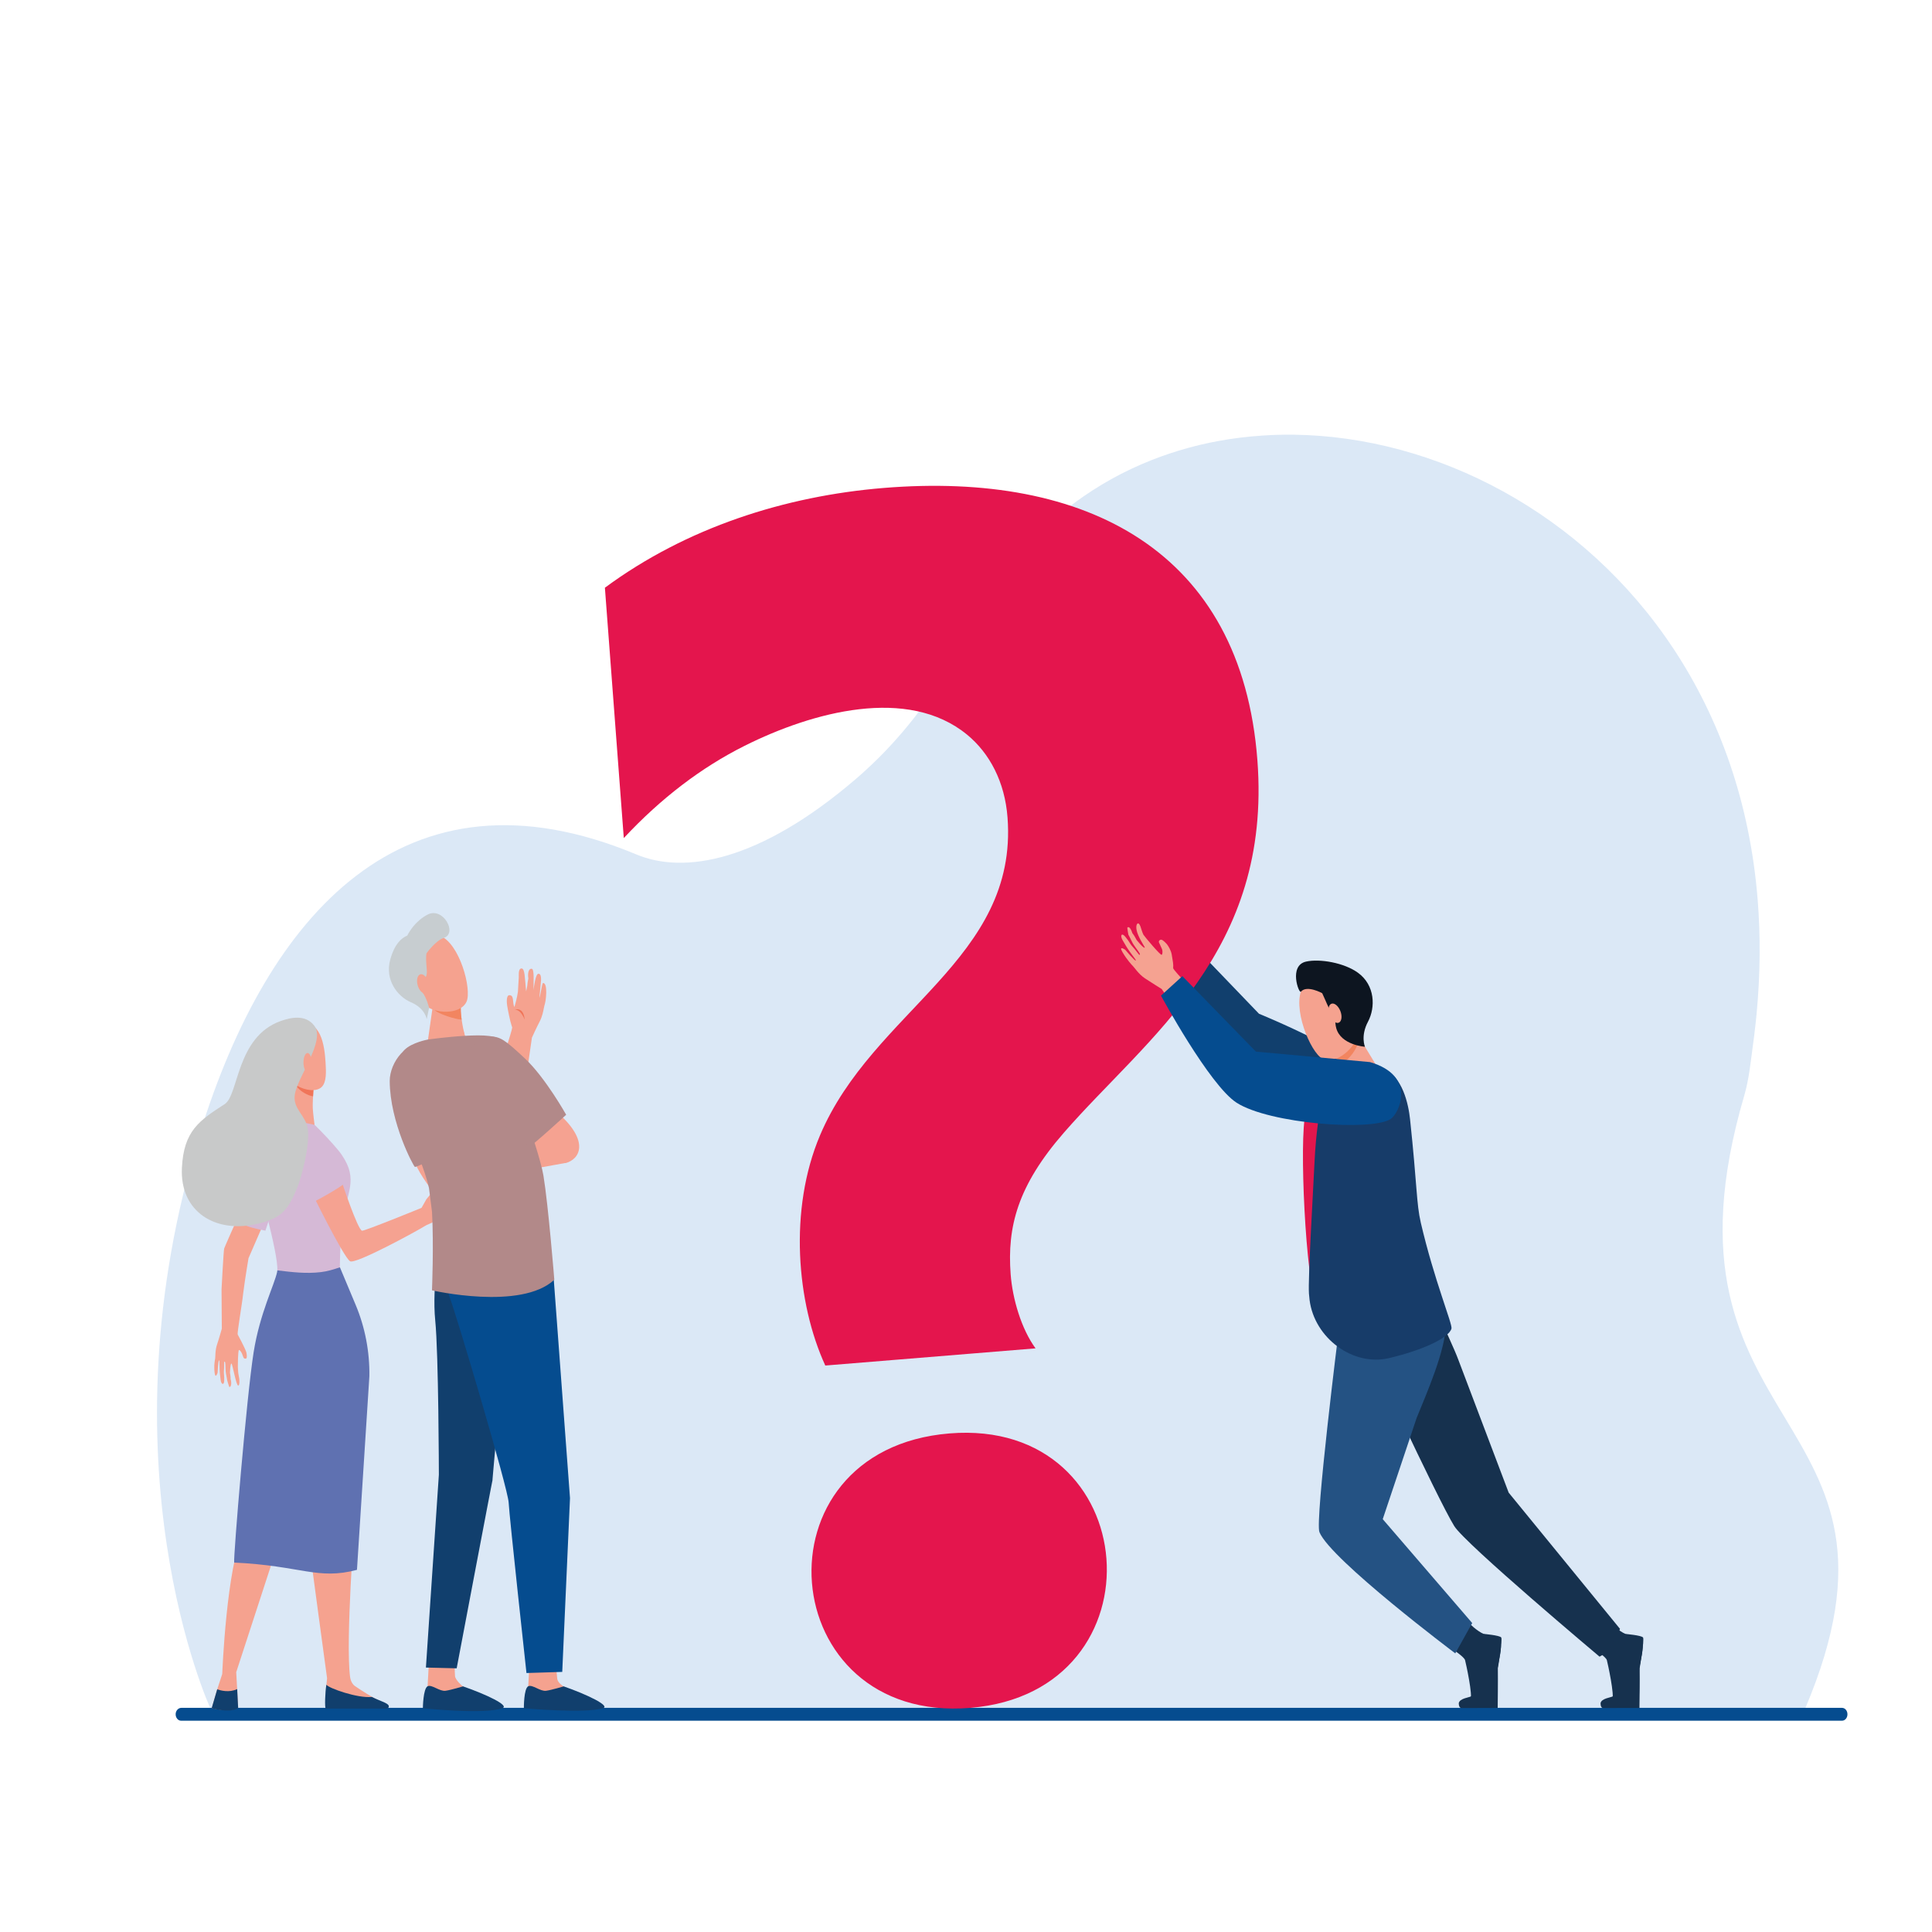 <?xml version="1.0" encoding="utf-8"?>
<!-- Generator: Adobe Illustrator 25.0.1, SVG Export Plug-In . SVG Version: 6.00 Build 0)  -->
<svg version="1.1" id="Calque_1" xmlns="http://www.w3.org/2000/svg" xmlns:xlink="http://www.w3.org/1999/xlink" x="0px" y="0px"
	 viewBox="0 0 640 640" style="enable-background:new 0 0 640 640;" xml:space="preserve">
<style type="text/css">
	.st0{fill:#DBE8F6;}
	.st1{fill:#054C8F;}
	.st2{fill:#F5A28F;}
	.st3{fill:#D5B9D6;}
	.st4{fill:#F07559;}
	.st5{fill:#113F6D;}
	.st6{fill:#F5A291;}
	.st7{fill:#C8C9C9;}
	.st8{fill:#5F71B1;}
	.st9{fill:#E3164D;}
	.st10{fill:#16314E;}
	.st11{fill:#245283;}
	.st12{fill:#173C69;}
	.st13{fill:#F28560;}
	.st14{fill:#0D1520;}
	.st15{fill:#E4154D;}
	.st16{fill:#B28989;}
	.st17{fill:#C7CDD0;}
</style>
<g>
	<path class="st0" d="M597.97,566l-207.76-0.08l-320.57-0.13c0,0-37.39-81.15-3.27-190.79c22.25-71.47,67.22-124.2,144.42-91.96
		c15.9,6.64,40.78,2.4,72.76-25.03c1.62-1.4,3.25-2.85,4.84-4.37c0.87-0.83,1.75-1.67,2.62-2.53
		c10.89-10.85,21.08-24.56,29.48-41.44c4.81-9.67,10.49-18.23,16.87-25.7c3.97-4.65,8.22-8.88,12.7-12.7
		c2.86-2.44,5.81-4.71,8.84-6.81c8.08-5.59,16.74-10,25.81-13.27c0.88-0.32,1.76-0.63,2.65-0.92c2.07-0.7,4.15-1.32,6.25-1.9
		c1.44-0.39,2.89-0.76,4.34-1.1c1.78-0.42,3.58-0.8,5.38-1.13l0,0c4.92-0.92,9.91-1.53,14.94-1.86c0.95-0.06,1.91-0.12,2.87-0.16
		c0.61-0.02,1.22-0.05,1.83-0.07c1.87-0.06,3.75-0.07,5.63-0.05c46.9,0.62,95.97,25.76,125.85,71.03
		c15.05,22.79,25.23,50.68,27.81,83.11c0.95,11.97,0.88,24.57-0.37,37.75c-0.04,0.4-0.08,0.8-0.12,1.19
		c-0.06,0.64-0.13,1.28-0.2,1.92c-0.26,2.42-0.56,4.86-0.9,7.32c-0.75,5.46-1.27,11.19-2.88,16.66
		C544.56,476.4,640.26,466.34,597.97,566z"/>
	<g>
		<g>
			<path class="st1" d="M610.2,565.75H60.06c-0.96,0-1.8,0.86-1.87,1.99c-0.07,1.24,0.77,2.27,1.8,2.27h550.2c1,0,1.8-0.95,1.8-2.13
				l0,0C612,566.7,611.19,565.75,610.2,565.75z"/>
		</g>
		<g>
			<g>
				<g>
					<path class="st2" d="M79.25,456.68c0,0-0.26-1.34-0.32-1.79c-0.07-0.53-0.14-2.13-0.14-2.13s0-5.6,0.4-5.56
						c0.4,0.04,0.91,1,1.03,1.34c0.12,0.34,0.28,0.74,0.4,1.08c0.12,0.35,0.46,0.54,0.88,0.42c0.42-0.12,0.24-1.6,0.09-2.1
						c-0.5-1.56-2.63-5.44-2.84-5.86c-0.25-0.5,1.47-10.2,1.8-13.57l0,0c0.7-5.5,1.69-11.13,1.77-11.71l9.42-21.67l-6.29-6.69
						c0,0-10.78,23.9-11.19,25.15c-0.2,0.6-0.87,13.49-0.87,13.49c0.05,6.37,0.1,11.98,0.09,13.06c0,0-0.89,3.21-1.57,5.22
						c-0.68,2.01-0.53,4.14-0.64,4.74c-0.02,0.09-0.5,2.12-0.17,4.66c0.28,2.19,0.98-0.03,0.98-0.03s0.18-4.16,0.5-4.1
						c0.24,0.05,0.01,2.32,0.3,4.75c0.07,0.63,0.15,1.24,0.22,1.81c0.19,1.48,1.13,1.77,1.17,0.18c0.01-0.56,0.01-1.49-0.08-2.16
						c-0.1-0.71,0.03-1.41,0.04-2.03c0.01-1.22,0.01-2.12,0.06-2.09c0.06,0.03,0.23-0.21,0.33,0.45c0.12,0.79,0.01,2.54,0.27,3.69
						c0.15,0.65,0.38,2.04,0.38,2.04s0.61,2.2,0.74,2.2c0.7-0.03,0.7-1.74,0.38-2.6c0.07-0.66-0.21-2.1-0.21-2.1
						s0.07-3.07,0.49-3.07c0.34,0,1.55,7.37,2.25,7.29C79.52,458.91,79.25,456.68,79.25,456.68z"/>
				</g>
				<path class="st3" d="M87.92,407.68c0,0-3.91-0.7-5.99-1.51c-2.76-1.07-4.59-2.01-4.59-2.01s3.04-13.52,6.83-21.73
					c1.57-3.39,3.15-5.03,5.36-5.42c0.01,0,4.66,3.18,4.47,10.85C93.96,389.65,87.92,407.68,87.92,407.68z"/>
				<g>
					<path class="st2" d="M99.95,453.12l5.07,48.51c0,0-2.47,10.26-2.18,13.17c0.3,2.91,5.51,41.15,5.51,41.15l-0.22,2.14
						l-0.01,6.33h19.34c0,0-4.1-1.97-9.85-5.86c-0.42-0.29-1.4-1.21-1.64-3.04c-1.54-11.78,1.5-51.09,1.5-51.09l2.39-51.17
						L99.95,453.12z"/>
					<path class="st2" d="M84.4,463.32c-1.09,0.3-2.78,42.01-3.68,43.86c-5.73,11.72-7.1,47.35-7.1,47.35l-1.66,5.07l-1.79,6.22
						c0,0,5.73,1.63,8.73-0.14l-0.34-6.13l-0.31-5.61l14.47-44.4l7.92-45.28L84.4,463.32z"/>
					<path class="st3" d="M113.18,382.52c-2.33-3.42-11.96-13.31-13.03-13.29c-3.12,0.06-13.36,0.06-15.36,1.15l0.01,2.33
						c0.05,10.42,1.33,20.8,3.85,30.88c1.75,7.03,3.42,14.54,3.21,17.24l0.05,0.05c5.92,6.12,15.26,5.64,20.68-1.07l0,0
						c0,0-0.02-7.47,0.81-14.29C114.71,394.84,118.97,391.01,113.18,382.52z"/>
					<path class="st2" d="M97.01,358.62c0,0,0.27,6.95-0.31,9.59c-0.58,2.64-1.36,2.83,3.64,3.63c1.97,0.32,3.86,0.79,3.86,0.79
						s-0.51-3.87-0.59-5.5c-0.13-2.69,0.58-11,0.58-11L97.01,358.62z"/>
					<path class="st4" d="M100.82,362.08c1.03,0.6,1.99,0.95,2.88,1.1c0.17-3.28,0.49-7.05,0.49-7.05l-6.85,2.38
						C98.13,359.93,99.26,361.18,100.82,362.08z"/>
					<path class="st2" d="M98.6,339.15c0,0-2.86,1.05-4.44,4.33c-1.58,3.28-2.17,12.49,4.06,16.09c3.08,1.78,6.63,2.12,8.3,0.55
						c1.71-1.6,1.5-5.16,1.33-8.11C107.5,346.15,106.27,337.29,98.6,339.15z"/>
					<path class="st2" d="M94.01,350.71c0.36,1.54-0.12,3.02-1.05,3.31c-0.94,0.29-1.98-0.71-2.33-2.25
						c-0.35-1.54,0.12-3.02,1.05-3.31C92.61,348.17,93.66,349.18,94.01,350.71z"/>
					<path class="st5" d="M78.57,559.53c-2.64,1.26-5.47,0.48-6.62,0.08l-1.83,6.24c0,0,5.77,1.78,8.77,0L78.57,559.53z"/>
					<path class="st4" d="M81.08,488.09C81.08,488.1,81.09,488.1,81.08,488.09L81.08,488.09z"/>
					<path class="st5" d="M107.92,566h20.11c0.75-0.07,0.93-0.72,0.66-1.12c-0.53-0.83-2.88-1.43-5.51-2.75
						c-4.63,0.52-14.33-2.89-15.06-4.05C107.7,560.39,107.51,565.9,107.92,566z"/>
					<path class="st6" d="M148.3,398.32c0.39-0.56,1.69-3.32,1.69-3.32s1.35-4.72,1.07-4.66c-0.16,0.04-0.72,0.71-1.38,2.13
						c-0.4,0.87-0.85,2.4-1.27,3.16c-0.73,1.33-1.55,1.88-1.35,1.37c0.15-0.37,0.65-0.68,1.09-1.47c1.07-1.93,2.03-5.09,1.61-5.03
						c-0.36,0.06-1.4,2.23-2.55,3.93c-0.5,0.74-1.92,1.66-2.82,2.25c0.01-0.42,0.12-0.84,0.18-1.03c0.11-0.37,1.71-2.57,1.08-2.85
						c-0.62-0.28-4.42,4.49-4.42,4.49l-1.56,2.77l-0.14,0.11h-0.01c0,0-18.96,7.74-19.6,7.52c-1.49-0.49-6.58-15.86-6.58-15.86
						l-10.61,1.99c-0.15-0.09,11.15,22.88,13.26,24c1.86,0.99,21.57-9.69,25.27-11.98c5.1-2.04,7.09-4.47,7.92-5.71
						c0.45-0.67,2.16-3.57,2.16-3.57s0.37-4.03,0.09-4.06c-0.94-0.12-1.19,3.67-1.19,3.67s-1.26,1.79-1.49,2.03
						C148.2,398.77,148.3,398.32,148.3,398.32z"/>
					<path class="st3" d="M95.9,378.44c-1.45,6.38,6.27,20.62,6.27,20.62s11-5.56,12.94-7.95c0,0-7.59-13.03-8.06-13.88
						c-1.02-1.84-4.58-5.63-6.98-4.94C98.54,372.73,95.9,378.44,95.9,378.44z"/>
					<path class="st7" d="M97.65,362.69c0.82-5.86,10.16-17.79,6.55-22.78c-2.92-4.04-8.01-2.83-11.25-1.67
						c-14.7,5.26-13.86,24.49-18.5,27.5c-8.42,5.45-13.59,8.85-14.19,21.13c-0.72,14.56,11.17,22,25.47,18.44
						c7.69-1.92,9.73-4.53,12.81-12.09c1.39-3.4,4.19-14.03,3.42-19.22C101.28,369.36,96.98,367.41,97.65,362.69z"/>
					<ellipse class="st2" cx="101.88" cy="351.96" rx="1.35" ry="3.14"/>
					<path class="st8" d="M118.25,520.03l4.11-64.14c0.12-8.13-1.43-16.2-4.53-23.6l-5.23-12.48c-2.12,0.72-4.11,1.34-6.33,1.6
						c-4.84,0.58-9.59,0-14.4-0.58c-0.01,0.19-0.03,0.37-0.07,0.51c-0.87,4.24-5.73,13.69-7.78,26.6
						c-2.33,14.66-6.74,67.96-6.45,69.68C99.79,518.66,105.21,523.49,118.25,520.03z"/>
				</g>
			</g>
		</g>
		<g>
			<g>
				<path class="st5" d="M398.55,316.56l18.51,19.26c0,0,35.25,14.34,39.19,23.15c3.94,8.81-3.55,8.4-11.82,7.17
					c-8.27-1.23-31.7-16.39-31.7-16.39l-21.47-25.82L398.55,316.56z"/>
				<path class="st9" d="M452.73,355.11l-4.58-1.69l-8.86,4.3c0,0-4.58,3.23-6.79,11.22c-2.21,7.99,0,55.78,3.69,63.46
					C439.88,440.09,452.73,355.11,452.73,355.11z"/>
				<path class="st10" d="M481.8,546.76c0,0,3.25,2.18,3.52,3.18c0.27,1,2.66,11.86,1.76,13.12c-0.89,1.26-4.16,0.65-2.89,1.57
					c0.96,0.69,7.15,1.22,11.1,0.11c1.16-0.32,0.63-10.47,0.8-12.02c0.24-2.25,1.74-7.34,0.83-8.67c-0.44-0.65-2.98-1.79-5.27-2.71
					c-2.4-0.97-5.07-3.73-5.07-3.73L481.8,546.76z"/>
				<path class="st10" d="M491.46,541.25c0,0-1.92,19.26-4.17,20.69c-0.6,0.38-3.76,0.66-4.05,2.23c-0.01,0.04-0.07,1.62,0.89,1.65
					l12-0.04c0,0,0.12-9.47,0.05-13.18c0,0,1.66-9.47,1.11-10.18C496.74,541.71,491.46,541.25,491.46,541.25z"/>
				<path class="st10" d="M528.77,546.76c0,0,3.25,2.18,3.52,3.18c0.27,1,2.66,11.86,1.76,13.12c-0.89,1.26-4.16,0.65-2.89,1.57
					c0.96,0.69,7.15,1.22,11.11,0.11c1.15-0.32,0.62-10.47,0.79-12.02c0.25-2.25,1.74-7.34,0.83-8.67
					c-0.44-0.65-2.98-1.79-5.27-2.71c-2.4-0.97-5.07-3.73-5.07-3.73L528.77,546.76z"/>
				<path class="st10" d="M469.83,421.56c0,0,10.97,22.67,13.22,28.76l16.72,44.14l36.88,45.13c0,0-2.7,7.25-6.78,9.2
					c0,0-44.47-37.35-48.12-43.24c-5.58-8.97-30.96-63.91-30.96-63.91l-4.72-10.57L469.83,421.56z"/>
				<path class="st11" d="M443.3,421.32l0.18,19.33c0,0-7.93,63.14-6.4,66.9c3.75,9.15,45,40.15,45,40.15l5.61-10.04l-29.64-34.42
					l11.22-33.5c3.14-7.78,9.82-22.82,9.65-31.25c-0.14-7.23-13.92-24-13.92-24L443.3,421.32z"/>
				<path class="st12" d="M460.14,449.89c10.93-2.58,19.77-6.6,20.68-9.77c0.41-1.44-5.68-15.86-10.17-35.12
					c-1.46-6.29-1.2-12.19-3.55-34.22c-0.5-4.67-2.36-14.46-9.31-16.99c-2.44-0.88-3.81-0.77-3.81-0.77
					c-0.06,0.01-8.84,0.07-12.87,2.39c-0.99,1.4-4.69,9.07-5.68,29.96c-0.43,9.13-2.18,38.42-1.82,43.18
					c0.05,0.71,0.12,1.39,0.2,2.05C435.4,443.26,448.19,452.71,460.14,449.89z"/>
				<path class="st2" d="M440.82,369.71c0.01,0,0.02,0,0.03,0c4.45-0.51,15.66-15.79,15.66-15.79l-0.02-0.04l-6.92-11.39
					c0,0-10.19,1.93-8.19,5.15c1.99,3.22,3.11,10.96,3.11,10.96c-0.03,0.09-0.08,0.19-0.14,0.32
					C443.66,360.51,441.37,365.19,440.82,369.71z"/>
				<path class="st13" d="M441.39,347.64c-1.99-3.22,8.2-5.15,8.2-5.15l0.57,0.95c0.01,0.8-0.07,1.53-0.29,2.16
					c-1.1,3.23-3.75,6.07-6.49,7.44C442.87,351.04,442.2,348.96,441.39,347.64z"/>
				<g>
					<path class="st2" d="M443.83,324.47c0.22-0.22,7.95,13,6.09,18.44c-1.86,5.44-8.1,9.78-11.8,7.84
						c-4.1-2.15-10.3-17.31-6.56-23.74C435.29,320.59,443.83,324.47,443.83,324.47z"/>
					<path class="st14" d="M432.65,318.54c4.54-1.02,12.66,0.38,17.24,3.73c5.62,4.12,5.81,11.41,3.27,16.19
						c-2.53,4.77-1,8.29-1,8.29s-7.9-0.52-9.5-6.11c-0.67-2.35,0.16-3.94-1.36-5.26c-1.17-1.02-2.15-3.99-3.31-6.37
						c0,0-5.09-2.82-7.04-0.5C430.28,329.29,426.81,319.84,432.65,318.54z"/>
					<path class="st2" d="M440.5,336.4c0.69,1.72,2.03,2.79,3,2.37c0.96-0.42,1.19-2.16,0.5-3.88c-0.69-1.72-2.03-2.79-3-2.37
						C440.03,332.93,439.81,334.67,440.5,336.4z"/>
				</g>
				<path class="st10" d="M538.48,541.27c0,0-1.97,19.24-4.22,20.67c-0.6,0.38-3.76,0.66-4.05,2.23c-0.01,0.04-0.1,1.66,0.89,1.64
					l11.99-0.02c0,0,0.14-9.47,0.06-13.18c0,0,1.66-9.47,1.12-10.18C543.71,541.71,538.48,541.27,538.48,541.27z"/>
			</g>
			<g>
				<g>
					<path class="st15" d="M273.39,452.35c-9.53-20.74-12.15-51.68-1.76-76.23c17.5-41.43,65.67-58.34,62.13-105.29
						c-0.89-11.83-5.95-21.34-13.4-27.46c-19.6-16.11-51.15-7.58-73.66,3.67c-14.38,7.19-27.74,17.38-40.06,30.58l-6.26-82.93
						c27.02-19.95,59.72-30.38,92.36-33.05c66.88-5.47,118.53,20.63,123.79,90.23c4.8,63.48-36.44,91.6-64.1,123.34
						c-15.35,17.62-18.82,31.18-17.64,46.9c0.61,8.13,3.55,18.16,8.25,24.55L273.39,452.35z M321.41,565.76
						c-65.02,5.31-72.54-85.55-6.87-90.92C379.23,469.55,386.17,560.46,321.41,565.76z"/>
				</g>
			</g>
			<path class="st6" d="M388.64,320.75c-0.12-0.57,0.33-0.12-0.5-4.6c-0.24-1.29-1.02-2.66-1.59-3.38
				c-0.31-0.39-1.03-1.06-1.48-1.34c-0.74-0.46-1.32,0.29-1.17,0.72c0.15,0.42,0.92,1.9,1.06,2.32c0.15,0.43,0.22,1.47-0.12,1.82
				c-0.34,0.35-5.72-6.08-6.06-6.64c-0.29-0.48-0.93-2.57-0.93-2.57s-0.47-1.52-1.04-1.13c-0.37,0.25-0.78,1.5,0.3,3.97
				c0.94,2.15,2.25,3.88,2.1,4c-0.39,0.33-2.72-2.58-2.72-2.58s-0.82-1.62-1.37-2.2c-0.35-1.08-0.98-2.42-1.65-1.9
				c-0.12,0.1,0.32,2.39,0.32,2.39s0.82,1.52,1.16,2.27c0.61,1.32,2.01,2.92,2.49,3.78c0.4,0.72,0.01,0.55-0.02,0.63
				c-0.02,0.06-0.63-0.74-1.55-1.91c-0.46-0.59-1.1-1.16-1.54-1.92c-0.41-0.71-1.1-1.61-1.53-2.14c-1.21-1.51-1.86-0.49-0.93,1.1
				c0.35,0.6,0.74,1.26,1.13,1.92c1.54,2.57,3.43,4.58,3.25,4.83c-0.24,0.31-3.5-3.56-3.5-3.56s-2.29-1.59-0.93,0.75
				c1.58,2.72,3.29,4.45,3.37,4.53c0.54,0.49,1.98,2.79,4.1,4.19c2.11,1.4,5.54,3.52,5.54,3.52c0.39,0.49,1.4,2.1,2.79,4.37
				l5.13-6.42C390.95,323.62,388.72,321.15,388.64,320.75z"/>
			<path class="st1" d="M384.59,329.81l7.09-6.45l24.35,25c0,0,37.69,3.44,37.79,3.47l1.51,0.49c13.67,4.91,8.05,16.52,5.41,18.32
				c-6.14,4.18-40.22,1.67-51.13-5.37C400.62,359.45,384.59,329.81,384.59,329.81z"/>
		</g>
		<g>
			<path class="st6" d="M137.54,384.96c0.24,0.94,0.39,1.25,0.7,1.88c2.01,4.07,6.69,9.88,6.69,9.88l3.61-9.04
				c0,0-0.59-2.84-1.61-6.9C143.44,381.8,140.11,382.38,137.54,384.96z"/>
			<path class="st16" d="M158.26,377.12c0,0-20.16,9.64-20.81,9.45c-0.42-0.12-8.27-14.7-8.35-28.42
				c-0.04-6.33,5.89-13.95,12.5-12.45c3.33,0.76,3.28,1.79,8.2,9.73C154.72,363.39,158.26,377.12,158.26,377.12z"/>
			<path class="st2" d="M175.46,549.9c0,0-0.48,8.79-0.48,8.81c-0.18,1.11-0.87,3.87-0.87,4.89c0,3.81,16.3-3.23,12.65-4.92
				c-0.33-0.15-2.06-1.31-2.17-2.61c-0.17-2-0.59-6.04-0.59-6.04L175.46,549.9z"/>
			<path class="st5" d="M186.72,558.63c0,0-3.83,1.17-5.79,1.46c-1.96,0.29-4.54-2.16-5.93-1.5c-1.52,0.73-1.46,7.29-1.46,7.29
				s20.52,1.87,26.29-0.06C202.11,565.05,194.54,561.34,186.72,558.63z"/>
			<path class="st2" d="M142.12,549.9c0,0-0.48,8.79-0.48,8.81c-0.18,1.11-0.87,3.87-0.87,4.89c0,3.81,16.29-3.23,12.65-4.92
				c-0.33-0.15-2.58-2.17-2.69-3.47c-0.17-2-0.08-5.18-0.08-5.18L142.12,549.9z"/>
			<path class="st5" d="M153.38,558.63c0,0-3.83,1.17-5.78,1.46c-1.96,0.29-4.55-2.16-5.93-1.5c-1.52,0.73-1.59,7.29-1.59,7.29
				s20.61,2.18,26.41-0.06C168.74,564.95,161.2,561.34,153.38,558.63z"/>
			<g>
				<path class="st2" d="M147.11,389.83l14.35-22.32c0.06-0.2,0.19-0.6,0.39-1.21c0.72-2.22,2.23-6.83,3.54-11.41l0.01-0.05
					c0.41-1.6,1.28-4.4,2.13-7.1c0.94-3.01,2.11-6.74,2.15-7.38c-0.03-0.11-0.11-0.3-0.19-0.56c-0.52-1.52-1.24-5.13-1.49-6.7
					c-0.16-1-0.32-3.43,0.75-3.43c1.68,0,0.88,2.43,1.66,3.94c0.28-1.01,0.86-3.02,1.16-5.06l0.28-4.75
					c0.05-0.36-0.29-2.98,0.89-2.98l0.06,0c1.06,0.08,1.04,2.87,1.48,7.58c0.14-0.54,0.28-1.2,0.38-1.8
					c-0.01-0.32,0.2-1.74,0.36-2.48c-0.22-1.31-0.09-3.38,1.17-3.19c0.64,0.1,0.58,2.99,0.58,2.99c-0.01,0.4-0.04,3.45-0.02,4.05
					c0.13-1.02,0.63-5.4,1.62-5.4c0.82,0,0.88,1.18,0.86,2.11c-0.01,0.55-0.52,5.29-0.55,5.84c0.39-0.72,0.84-4.89,1.23-4.89
					c1.6,0,1.02,5.93,0.43,7.48c-0.06,0.16-0.11,0.47-0.18,0.83c-0.2,1.06-0.54,2.82-1.37,4.41c-1,1.91-2.38,4.93-2.59,5.4
					c-0.15,0.95-0.64,4.35-1.24,8.62c-0.26,1.83-0.54,3.84-0.83,5.92l-0.02,0c-0.05,0.45-0.35,1.88-1.49,7.25
					c-1.56,7.34-1.72,7.66-1.78,7.8c-0.68,1.33-16.15,24.66-16.81,25.65l-0.39,0.59L147.11,389.83z"/>
				<path class="st4" d="M173.8,337.76c0,0-1.17-3.31-3.24-3.31c0,0,1.16-0.46,2.15,0.41C173.71,335.73,173.8,337.76,173.8,337.76z"
					/>
			</g>
			<g>
				<path class="st2" d="M143.64,331.37l-1.85,12.98c0,0,7.04,6.27,11.14,4.95c3.44-1.11,1.08-6.11,1.08-6.11s-1.83-6.93-1.27-10.56
					C153.31,329,143.64,331.37,143.64,331.37z"/>
				<path class="st13" d="M144.96,335.3c1.77,0.93,5.26,2.19,7.97,2.49c-0.26-1.81-0.41-3.74-0.19-5.16
					c0.26-1.67-1.66-2.07-3.8-2.01c-2.8,0.27-5.3,0.75-5.3,0.75l-0.35,2.49C143.81,334.49,144.38,334.99,144.96,335.3z"/>
				<path class="st2" d="M135.08,315.75c-0.29-0.03,1.58,14.69,6.12,17.6c4.53,2.9,11.71,2.24,13.35-1.53
					c1.82-4.17-2.32-19.38-8.83-21.85C139.21,307.5,135.08,315.75,135.08,315.75z"/>
				<path class="st17" d="M141.65,302.97c-3.98,2.09-6.02,5.53-6.73,6.95c-1.85,0.78-4.17,2.61-5.65,7.97
					c-1.82,6.59,2.26,12.17,6.91,14.15c4.66,1.98,5.18,5.57,5.18,5.57l0.78-3.74c0,0-0.79-3.39-2.26-5.18
					c-1.46-1.79,1.09-3.98,1.46-5.92c0.28-1.49-0.48-4.51-0.06-6.97c0,0,3.02-4.23,5.74-5.11
					C151.66,309.21,146.77,300.29,141.65,302.97z"/>
				<path class="st2" d="M141.84,325.34c0.48,1.72,0.09,3.36-0.87,3.65c-0.96,0.29-2.13-0.87-2.61-2.59
					c-0.48-1.72-0.09-3.35,0.87-3.64C140.18,322.46,141.36,323.62,141.84,325.34z"/>
			</g>
			<path class="st6" d="M160,390.19l27.68-5.01c0,0-3.15-8.8-4.27-8.8c-1.12,0-20.94,9.6-20.94,9.6l-1.58,3.51L160,390.19z"/>
			<path class="st5" d="M145.81,411.27c0,0-2.76,14.83-1.64,26.07c1.13,11.24,1.21,51.17,1.21,51.17l-4.29,63.89l10.19,0.25
				c0,0,12.08-63.86,11.86-62.22c-0.23,1.64,4.05-44.96,4.05-44.96l-14.4-35.59L145.81,411.27z"/>
			<path class="st1" d="M148.52,410.57c0,0-1.8,13.35,0.45,19.2c2.25,5.85,19.31,63.3,19.53,67.99c0.23,4.68,5.9,56.45,5.9,56.45
				l11.85-0.37l2.57-57.56l-5.37-72.34l-5.22-18.29L148.52,410.57z"/>
			<path class="st2" d="M141.79,344.35c0,0,2.92,2.13,5.65,1.88c2.72-0.25,6.58-3.04,6.58-3.04l-0.54-2.02c0,0-7.05-1.14-7.23-1.01
				C146.07,340.28,141.79,344.35,141.79,344.35z"/>
			<path class="st6" d="M172.94,375.94c0,0,10.47,10.97,15.2,9.1c4.73-1.88,6.68-8.28-4.85-17.65
				C172.96,359.01,172.94,375.94,172.94,375.94z"/>
			<path class="st16" d="M180.03,389.49c-1.56-9.4-12.83-38.64-13.73-44.02c-0.44-2.62-6.52-2.68-12.32-2.34
				c-6.12,0.36-12.2,1.22-12.2,1.22s-5.42,0.99-7.8,3.47c-2.38,2.48-3.02,9.34,0.41,22.36c2.7,10.27,6.06,15.92,7.72,23.4
				c0.34,2.51,0.62,4.99,1,7.88c0.61,11.19-0.01,25.98-0.01,25.98s29.49,6.79,40.52-3.51C183.63,423.92,181.62,399.12,180.03,389.49
				z"/>
			<path class="st16" d="M187.55,369.28c0,0-11.57,10.6-12.25,10.6c-0.44,0-16.51-13.13-20.22-23.92
				c-2.05-5.96,2.25-12.64,7.17-12.61c3.41,0.01,4.92,0.99,11.67,7.31C180.67,356.99,187.55,369.28,187.55,369.28z"/>
		</g>
	</g>
</g>
</svg>
